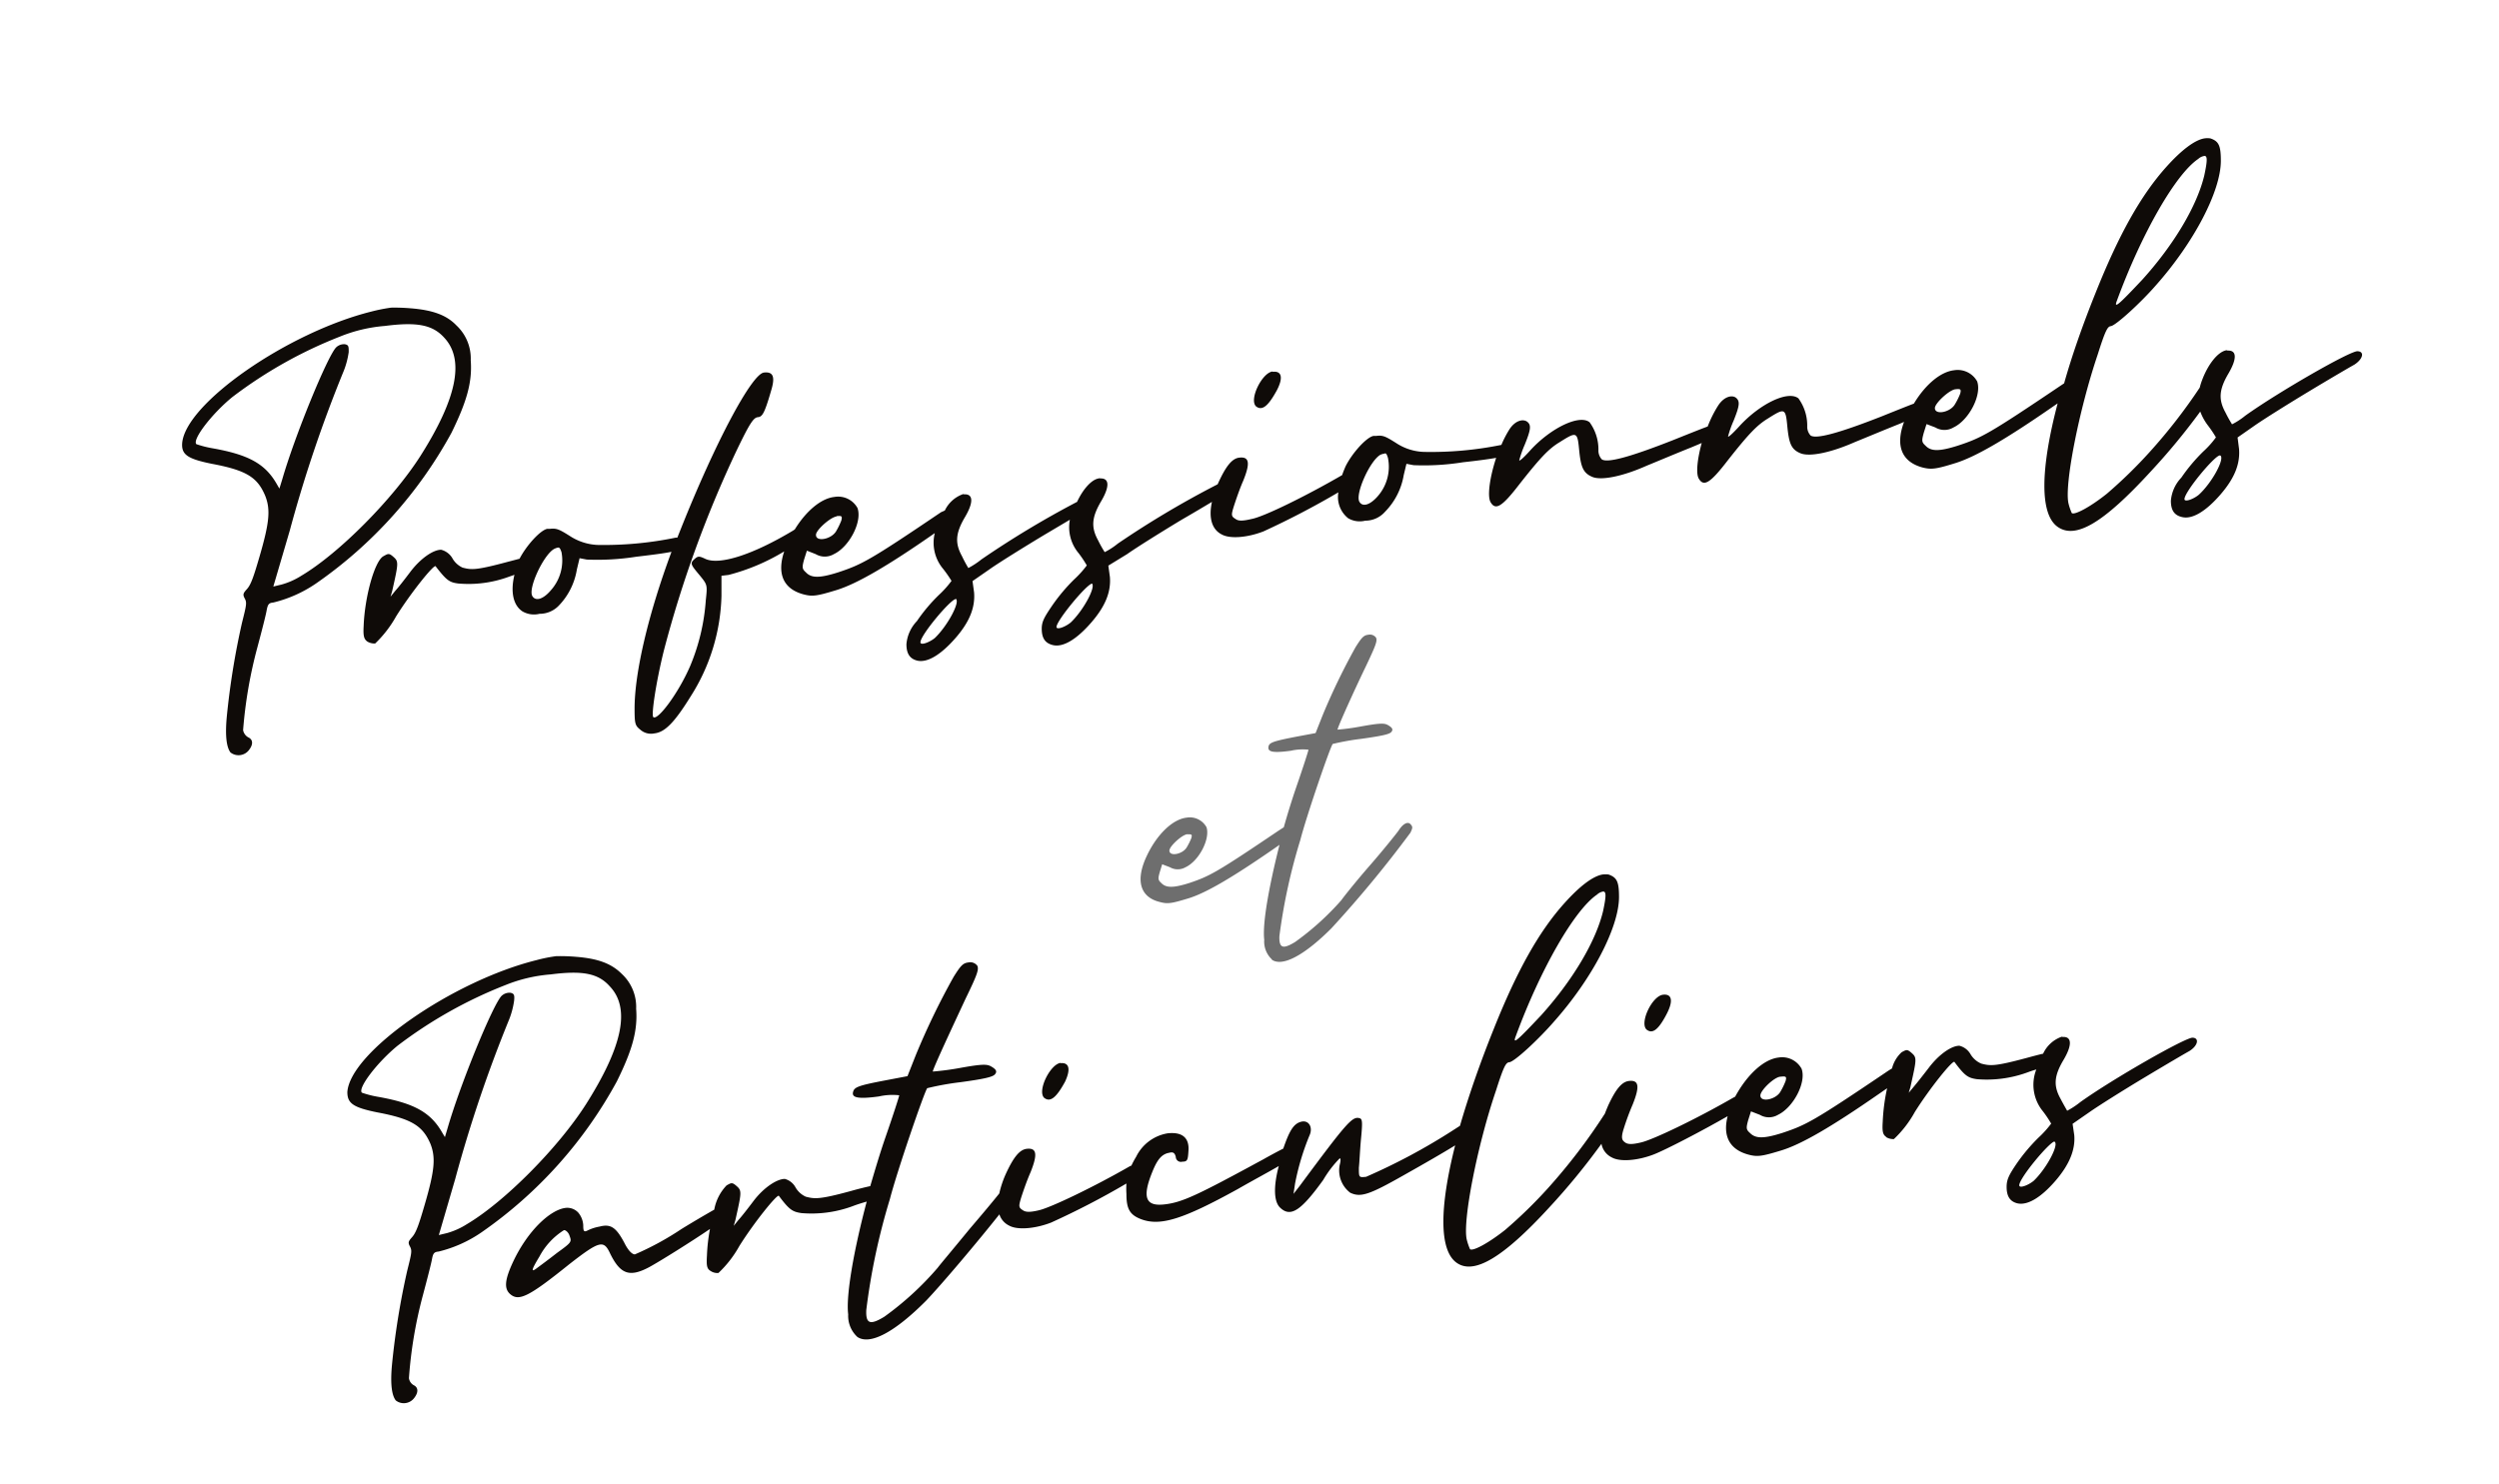 <svg id="Calque_1" data-name="Calque 1" xmlns="http://www.w3.org/2000/svg" viewBox="0 0 239 142"><defs><style>.cls-1{fill:#0f0b08;fill-rule:evenodd;}.cls-2{fill:#6e6e6e;}</style></defs><path class="cls-1" d="M53.2,91.47a14.19,14.19,0,0,0-1.89.38c-8.05,2-17.83,8.81-18.09,12.62,0,1.06.52,1.47,2.84,1.94,3.31.62,4.36,1.29,5.1,3,.52,1.31.42,2.53-.53,5.79-.58,2-.84,2.72-1.21,3.14s-.42.52-.21.91.16.62-.26,2.29a72.78,72.78,0,0,0-1.47,9.11c-.16,1.81,0,2.84.37,3.32a1.24,1.24,0,0,0,1.73-.19c.47-.58.42-1.05,0-1.26a.91.91,0,0,1-.47-.68A42,42,0,0,1,40.42,124c.42-1.57.84-3.2.9-3.57.1-.54.21-.66.63-.7a12.35,12.35,0,0,0,4.1-1.84A41.91,41.91,0,0,0,59,103.44c1.48-3,2-4.86,1.84-6.94a4.3,4.3,0,0,0-1.36-3.32c-1-1-2.26-1.48-4.42-1.65a18.18,18.18,0,0,0-1.84-.06m-.58,1.75c3.1-.4,4.58-.1,5.68,1.14,2,2.1,1.21,5.76-2.26,11.25-2.63,4.14-7.78,9.35-11.41,11.5a7.11,7.11,0,0,1-1.89.85l-.79.19,1.57-5.38a129.79,129.79,0,0,1,5.16-15.26,7.82,7.82,0,0,0,.47-1.79c.05-.53,0-.68-.37-.75a1.11,1.11,0,0,0-.84.31c-.84.88-3.94,8.44-5.15,12.63l-.26.87-.27-.45c-1.1-1.92-2.68-2.79-6.1-3.4a9.47,9.47,0,0,1-1.57-.4c-.42-.43,1.47-2.9,3.41-4.49a42.7,42.7,0,0,1,10.31-5.8A14.57,14.57,0,0,1,52.62,93.22Zm1.32,24.46c.15,0,.42.22.52.57.21.56.16.62-1.21,1.61-.79.62-1.63,1.24-1.89,1.43-.63.49-.58.22.21-1.08A6.67,6.67,0,0,1,53.94,117.68Zm47.48-16c-1,.12-2.26,2.68-1.58,3.34.58.46,1.16,0,2-1.54C102.42,102.28,102.26,101.62,101.42,101.71ZM153.26,85.3c.37-.09.37.38.06,1.84-.69,2.91-2.9,6.63-5.94,10-2.27,2.41-2.74,2.84-2.42,2,2.36-6.42,5.62-12.1,7.78-13.56A1.11,1.11,0,0,1,153.26,85.3Zm5.79,9.86c-1.05.12-2.26,2.68-1.58,3.33.58.47,1.16,0,1.95-1.53C160.05,95.73,159.89,95.06,159.05,95.16ZM170.3,103c.53-.06.58,0,.47.42a6.82,6.82,0,0,1-.52,1.06c-.47.73-1.89,1-1.89.32C168.36,104.3,169.72,103,170.3,103Zm10.1,5.79a1.32,1.32,0,0,0,.73.18,10.58,10.58,0,0,0,2-2.59c1.42-2.26,3.63-5,3.79-4.79,1,1.35,1.31,1.53,2.15,1.65a11.39,11.39,0,0,0,4.89-.67c.24-.09.51-.18.79-.26a4,4,0,0,0,.63,4,10.85,10.85,0,0,1,.79,1.18,9.7,9.7,0,0,1-1.21,1.34,17.3,17.3,0,0,0-2.1,2.5c-.74,1.09-.95,1.53-.95,2.21,0,.9.32,1.39,1,1.57,1,.25,2.32-.58,3.68-2.16s1.9-3,1.79-4.35l-.16-1.09,1.63-1.13c.9-.63,3.26-2.11,5.21-3.28s3.94-2.34,4.31-2.54c.84-.51,1-1.27.32-1.29s-7.58,3.91-10.73,6.16a8,8,0,0,1-1.26.83s-.32-.55-.63-1.14c-.69-1.24-.64-2.19.31-3.77.79-1.35.79-2.2-.1-2.15a.19.19,0,0,0-.16,0,3.08,3.08,0,0,0-1.72,1.6c-.48.11-1,.25-1.59.41-3.05.82-3.47.76-4.32.54a2.19,2.19,0,0,1-1.05-.93,1.7,1.7,0,0,0-1.05-.78c-.74,0-1.94.8-2.94,2.13-.53.69-1.16,1.49-1.42,1.79l-.48.58.16-.55c.58-2.59.63-2.8.16-3.22s-.53-.36-1-.11a3.16,3.16,0,0,0-.92,1.55c-.2.12-.42.26-.65.42-6.84,4.62-7.58,5-9.84,5.75-1.79.57-2.57.55-3.1,0-.37-.32-.37-.48-.16-1.24l.26-.82.85.33a1.7,1.7,0,0,0,1.73,0c1.47-.7,2.74-3.1,2.26-4.41a2.12,2.12,0,0,0-2.21-1.07c-1.42.17-3,1.64-4.14,3.74l-.22.12c-3.47,2-7.63,4-8.78,4.26-.84.2-1.26.2-1.53,0s-.42-.37-.15-1.25a24.52,24.52,0,0,1,.89-2.41c.68-1.71.58-2.33-.37-2.22-.68.08-1.26.77-2,2.38-.11.26-.21.5-.3.74a55.47,55.47,0,0,1-5.43,7.12,44.86,44.86,0,0,1-4.1,4c-1.53,1.22-3.1,2.09-3.37,1.85a5.52,5.52,0,0,1-.31-.91c-.42-1.74,1-9,2.79-14.25.73-2.29.94-2.68,1.26-2.72.47,0,2.84-2.21,4.31-3.91,3.63-4.09,6.2-9,6.2-11.9,0-1.48-.21-1.87-1-2.15a2.27,2.27,0,0,0-.58,0c-.9.15-2.16,1.09-3.63,2.73-2.42,2.69-4.52,6.4-6.78,12.07-1.35,3.36-2.42,6.47-3.22,9.24l-.73.47a58.28,58.28,0,0,1-8.25,4.41c-.69.07-.69.07-.69-.87.06-.54.11-1.8.21-2.82.16-1.64.11-1.85-.15-1.92-.69-.19-1.21.4-5.68,6.43l-.63.81.15-1a23.91,23.91,0,0,1,1.37-4.57c.37-.78-.05-1.52-.79-1.33s-1.13.89-1.71,2.57c-.55.28-1.19.62-1.86,1-6.37,3.46-7.79,4.15-9.52,4.34s-2.16-.59-1.16-3.07c.48-1.21.9-1.74,1.63-1.87.37-.1.53,0,.63.4a.49.49,0,0,0,.63.45c.48,0,.53-.16.58-1,.11-1.27-.58-1.87-2-1.71a4.1,4.1,0,0,0-3,2.24,8.06,8.06,0,0,0-.46.86l-.06,0c-3.47,2-7.63,4-8.78,4.26-.84.2-1.26.19-1.53,0-.42-.27-.42-.37-.16-1.24.16-.49.53-1.59.9-2.42.68-1.71.58-2.32-.37-2.22-.68.08-1.26.78-2,2.39a9.64,9.64,0,0,0-.63,1.88c-.58.73-1.64,2-2.79,3.34-1.52,1.86-2.94,3.54-3.1,3.77a29.13,29.13,0,0,1-5.1,4.68c-1.37.84-1.79.68-1.73-.64a62.35,62.35,0,0,1,2.26-10.62c.68-2.65,3.31-10.31,3.57-10.6a26.66,26.66,0,0,1,3.16-.57c2.37-.32,3.1-.51,3.31-.75s.16-.44-.26-.7-.68-.35-3.05.08a26.18,26.18,0,0,1-2.63.35c0-.26,2-4.53,3.15-7,1.11-2.28,1.27-2.77,1.11-3.12a.84.84,0,0,0-.84-.32c-.53.06-.74.29-1.42,1.37a69.62,69.62,0,0,0-3.63,7.51l-.79,2-2.1.4c-2.69.51-3,.66-3.11,1.14s.37.69,2.48.4a5.84,5.84,0,0,1,1.94-.11c0,.1-.58,1.9-1.31,4-.53,1.53-1,3.12-1.46,4.69-.54.12-1.19.28-1.86.47-3,.82-3.47.76-4.31.54a2.15,2.15,0,0,1-1-.93,1.66,1.66,0,0,0-1-.77c-.74,0-2,.8-3,2.12-.52.69-1.15,1.5-1.42,1.79l-.47.58.16-.54c.58-2.59.63-2.81.16-3.23s-.53-.36-1-.1a4.49,4.49,0,0,0-1.18,2.32c-.81.46-1.94,1.12-3.13,1.85A27.93,27.93,0,0,1,60.72,120c-.26,0-.63-.35-1-1.09-.79-1.49-1.31-1.85-2.37-1.57a4.21,4.21,0,0,0-1.21.4c-.31.14-.36,0-.36-.54A2.06,2.06,0,0,0,55.3,116a1.43,1.43,0,0,0-1.26-.44c-1.47.22-3.57,2.2-4.94,5.09-.84,1.78-.9,2.62-.32,3.14.84.74,1.79.27,5.68-2.86,2.84-2.21,3.26-2.31,3.84-1.12,1,2.1,1.89,2.42,3.79,1.41,1.08-.59,4-2.42,5.81-3.65a17.17,17.17,0,0,0-.29,2.55c-.06,1,0,1.26.37,1.48a1.17,1.17,0,0,0,.73.18,10.65,10.65,0,0,0,2-2.58c1.42-2.27,3.63-5,3.78-4.8,1,1.35,1.32,1.53,2.16,1.65a11.35,11.35,0,0,0,4.89-.66c.41-.16.9-.31,1.35-.44-1.24,4.68-2,9-1.77,10.79A2.74,2.74,0,0,0,82,127.9c1.21.81,3.58-.46,6.58-3.48,1.57-1.65,4.93-5.64,7-8.25a1.8,1.8,0,0,0,.94,1.08c.79.44,2.47.3,4-.29a76.67,76.67,0,0,0,7.21-3.74,7.74,7.74,0,0,0,0,1c0,1.42.31,2,1.42,2.42,1.84.68,4,0,9.25-2.9,1.41-.81,3-1.66,3.9-2.19-.53,2-.47,3.45.15,4,1,.94,2,.24,4.1-2.67a10.61,10.61,0,0,1,1.58-2.07c.1,0,.1.25,0,.62a2.68,2.68,0,0,0,1,2.67c1,.47,1.79.22,5.15-1.69,2.22-1.25,3.79-2.16,4.89-2.84-1.51,5.95-1.53,10,.11,11.21s4.41-.39,8.88-5.26a64.52,64.52,0,0,0,5-6.1,1.81,1.81,0,0,0,1,1.31c.79.44,2.47.3,4-.29,1.18-.46,4.63-2.26,7.07-3.66-.49,1.91.19,3.2,2,3.68.84.22,1.26.17,3.15-.41s4.74-2.22,9.36-5.43l.74-.51a18.33,18.33,0,0,0-.42,3.21C180,108.29,180.08,108.54,180.4,108.77Zm16.09.43h0c.47.26-.79,2.61-2,3.75-.53.43-1.37.74-1.37.42C193.12,112.69,196,109.26,196.49,109.2Z"/><path class="cls-1" d="M37.4,29.43a16.51,16.51,0,0,0-1.9.38c-8,2-17.82,8.81-18.08,12.62-.06,1.06.52,1.47,2.84,1.94,3.31.62,4.36,1.29,5.1,3.05.52,1.31.42,2.53-.53,5.79-.58,2-.84,2.73-1.21,3.14s-.42.52-.21.91.16.62-.26,2.29a72.78,72.78,0,0,0-1.47,9.11c-.16,1.81,0,2.84.36,3.32a1.25,1.25,0,0,0,1.74-.19c.47-.58.42-1.05-.05-1.26a1,1,0,0,1-.48-.68,43.17,43.17,0,0,1,1.37-7.94c.42-1.57.84-3.2.89-3.57.11-.54.21-.66.63-.7a12.38,12.38,0,0,0,4.11-1.84A42,42,0,0,0,43.18,41.4c1.47-3,2-4.86,1.84-6.94a4.32,4.32,0,0,0-1.36-3.32c-.95-1-2.27-1.48-4.42-1.65a18.26,18.26,0,0,0-1.84-.06m-.58,1.75c3.1-.4,4.57-.1,5.68,1.14,1.94,2.1,1.21,5.76-2.26,11.25-2.63,4.14-7.79,9.35-11.41,11.5a7,7,0,0,1-1.9.85l-.79.19,1.58-5.38a128,128,0,0,1,5.16-15.26,7.82,7.82,0,0,0,.47-1.79c0-.53,0-.68-.37-.75a1.09,1.09,0,0,0-.84.31c-.84.88-3.94,8.44-5.15,12.63l-.27.87-.26-.45c-1.1-1.92-2.68-2.79-6.1-3.4a10,10,0,0,1-1.58-.4c-.42-.43,1.48-2.9,3.42-4.49a42.51,42.51,0,0,1,10.31-5.8A14.49,14.49,0,0,1,36.82,31.18Zm16.56,21.2c.16,0,.21.14.32.44a4.28,4.28,0,0,1-1,3.63c-.73.87-1.47,1.11-1.79.57-.42-.74,1.06-3.9,2.06-4.49A1.38,1.38,0,0,1,53.38,52.38Zm26.61-3c.53-.06.58,0,.47.42a6.82,6.82,0,0,1-.52,1.06c-.48.74-1.9,1-1.9.32C78,50.74,79.41,49.48,80,49.41Zm11.41,7.9h0c.48.26-.79,2.61-2,3.76-.52.42-1.37.73-1.37.41C88,60.8,90.87,57.37,91.4,57.31Zm13-1.48h0c.48.26-.79,2.61-2,3.75-.52.43-1.36.74-1.36.42C101.08,59.32,103.92,55.89,104.44,55.83Zm17.3-20.26c-1,.12-2.26,2.67-1.58,3.33.58.46,1.16,0,2-1.54C122.74,36.14,122.58,35.47,121.74,35.57Zm10.73,7.82c.16,0,.21.13.31.44a4.27,4.27,0,0,1-.94,3.63c-.74.87-1.48,1.11-1.79.57-.42-.74,1-3.91,2-4.49A1.43,1.43,0,0,1,132.47,43.39ZM187,37.24c.52-.06.58,0,.47.42a6.53,6.53,0,0,1-.53,1.06c-.47.74-1.89,1-1.89.32C185.05,38.57,186.42,37.31,187,37.24Zm23.76-22.31c.37-.1.37.38.06,1.83-.69,2.92-2.9,6.64-5.94,10-2.27,2.41-2.74,2.83-2.42,2,2.36-6.43,5.62-12.11,7.78-13.56A1.11,1.11,0,0,1,210.76,14.93Zm2.16,18.58c-.79.14-1.73,1.3-2.31,2.84a6.08,6.08,0,0,0-.23.73,52.13,52.13,0,0,1-4.77,6.14,44.86,44.86,0,0,1-4.1,4c-1.53,1.23-3.1,2.09-3.37,1.86a5.52,5.52,0,0,1-.31-.91c-.42-1.74,1-8.95,2.79-14.25.73-2.3.94-2.69,1.26-2.72.47-.06,2.84-2.22,4.31-3.91,3.63-4.09,6.21-9,6.21-11.91,0-1.47-.21-1.87-1-2.14a1.89,1.89,0,0,0-.58,0c-.9.15-2.16,1.08-3.63,2.72-2.42,2.7-4.52,6.41-6.78,12.08-1.25,3.11-2.26,6-3,8.63l-.33.22c-6.84,4.61-7.57,5-9.83,5.74-1.79.57-2.58.56-3.1,0-.37-.33-.37-.48-.16-1.24l.26-.82.84.32a1.7,1.7,0,0,0,1.74,0c1.47-.69,2.73-3.1,2.26-4.41a2.13,2.13,0,0,0-2.21-1.06c-1.3.15-2.75,1.38-3.84,3.19-.71.27-1.71.67-3.1,1.23-4.16,1.63-6.26,2.18-6.78,1.82a1.24,1.24,0,0,1-.32-.86,4.42,4.42,0,0,0-.84-2.69c-1-.79-3.68.52-5.63,2.64-.63.7-1.1,1.12-1.1,1a9.59,9.59,0,0,1,.52-1.48c.58-1.44.63-1.86.27-2.19s-1.16-.18-1.74.72a11.18,11.18,0,0,0-1,2c-.73.27-1.8.7-3.35,1.32-4.15,1.63-6.26,2.19-6.78,1.82a1.24,1.24,0,0,1-.32-.85,4.42,4.42,0,0,0-.84-2.69c-.95-.79-3.68.52-5.63,2.63-.63.71-1.1,1.13-1.1,1a10,10,0,0,1,.52-1.48c.58-1.43.64-1.86.27-2.18s-1.16-.19-1.74.72a10.07,10.07,0,0,0-.76,1.47,33.78,33.78,0,0,1-7.44.67,5.13,5.13,0,0,1-2.63-.85c-1-.63-1.26-.76-1.89-.68l-.27,0c-.68.13-2.05,1.65-2.68,2.93-.12.28-.23.55-.32.82-3.45,2-7.52,4-8.67,4.2-.84.2-1.26.2-1.52,0-.43-.26-.43-.37-.16-1.24.16-.49.52-1.58.89-2.42.69-1.7.58-2.32-.37-2.21-.68.07-1.26.77-2,2.38l-.08.17A89.58,89.58,0,0,0,106.91,52a6.88,6.88,0,0,1-1.26.82,12,12,0,0,1-.63-1.13c-.68-1.24-.63-2.19.31-3.77.79-1.35.79-2.19-.1-2.15a.19.19,0,0,0-.16,0c-.68.12-1.48,1-2.06,2.24a89.66,89.66,0,0,0-9.14,5.5,8,8,0,0,1-1.26.83A12.91,12.91,0,0,1,92,53.2c-.68-1.24-.63-2.19.31-3.77.79-1.35.79-2.19-.1-2.14a.2.2,0,0,0-.16,0,3.06,3.06,0,0,0-1.69,1.55L90,49c-6.83,4.62-7.57,5-9.83,5.75-1.79.57-2.58.56-3.1,0-.37-.33-.37-.49-.16-1.25l.26-.82.84.33a1.72,1.72,0,0,0,1.74,0c1.47-.69,2.73-3.1,2.26-4.41a2.11,2.11,0,0,0-2.21-1.06c-1.28.14-2.71,1.35-3.79,3.11l-.2.13c-3.79,2.27-7,3.32-8.36,2.68-.53-.25-.69-.29-1,0-.48.42-.42.52.47,1.58.74.91.74.91.58,2.4A19.78,19.78,0,0,1,66,63.73c-1.1,2.55-3.1,5.24-3.52,4.87-.21-.18.26-3.34,1-6.32a109.3,109.3,0,0,1,7-19.25c1.21-2.51,1.58-3.08,2-3.12s.63-.33,1.26-2.51c.42-1.36.21-1.86-.68-1.76-1.16.13-4.63,6.63-7.94,14.94l-.34.85-.14,0a33.91,33.91,0,0,1-7.52.7,5.26,5.26,0,0,1-2.63-.86c-1-.63-1.26-.75-1.89-.68l-.26,0c-.67.13-2,1.6-2.65,2.86l-1.14.3c-3.05.82-3.47.77-4.31.55a2.13,2.13,0,0,1-1-.94,1.77,1.77,0,0,0-1.05-.77c-.74,0-1.95.8-2.95,2.12-.52.69-1.15,1.5-1.42,1.79l-.47.58.16-.54c.58-2.59.63-2.81.16-3.23s-.53-.36-1-.1c-.84.46-1.79,3.89-1.89,6.68-.06,1,.05,1.26.36,1.49a1.35,1.35,0,0,0,.74.18,11.07,11.07,0,0,0,2-2.59c1.42-2.27,3.62-5,3.78-4.8,1.05,1.36,1.32,1.54,2.16,1.65a11.19,11.19,0,0,0,4.89-.66l.49-.17c-.39,1.61-.13,2.91.77,3.5a2.2,2.2,0,0,0,1.63.23A2.53,2.53,0,0,0,53.38,58a6.45,6.45,0,0,0,1.79-3.52l.26-1.08.69.13a23.93,23.93,0,0,0,4.73-.27c1.53-.18,2.61-.32,3.37-.47-2.23,6-3.53,11.57-3.53,15,0,1.42.05,1.62.53,2a1.54,1.54,0,0,0,1.36.37c1-.11,1.9-1,3.48-3.55A18.72,18.72,0,0,0,69,57V55.08l.68-.08A19.78,19.78,0,0,0,75,52.75c-.72,2.15-.07,3.6,1.85,4.11.84.22,1.26.17,3.15-.41S84.77,54.23,89.4,51l0,0a3.89,3.89,0,0,0,.79,3.41A11.26,11.26,0,0,1,91,55.57a9.49,9.49,0,0,1-1.21,1.35,16.29,16.29,0,0,0-2.1,2.5,3.62,3.62,0,0,0-1,2.21c0,.89.32,1.38,1,1.56,1,.26,2.32-.58,3.69-2.15s1.89-2.95,1.78-4.36l-.15-1.09,1.63-1.13c.89-.63,3.26-2.1,5.2-3.27l2.48-1.47a3.86,3.86,0,0,0,.83,3.19,10.85,10.85,0,0,1,.79,1.18,9.7,9.7,0,0,1-1.21,1.34,17.3,17.3,0,0,0-2.1,2.5c-.74,1.09-1,1.53-1,2.21,0,.9.32,1.39,1.06,1.57,1,.25,2.31-.58,3.68-2.16s1.89-2.95,1.78-4.35l-.15-1.09L107.81,53c.89-.63,3.26-2.11,5.2-3.28,1.06-.61,2.1-1.23,2.9-1.71-.34,1.54,0,2.65.94,3.12.79.44,2.47.3,4-.3A80.5,80.5,0,0,0,128,47.1a2.59,2.59,0,0,0,.94,2.48,2.19,2.19,0,0,0,1.63.23,2.51,2.51,0,0,0,1.89-.85,6.56,6.56,0,0,0,1.79-3.51l.26-1.08.68.13a23.56,23.56,0,0,0,4.74-.28c1.39-.15,2.41-.29,3.16-.42-.59,1.79-.87,3.63-.54,4.23.48.84,1.11.45,2.79-1.74,2-2.54,2.79-3.37,3.84-4,1.58-1,1.68-1,1.84.68s.37,2.27,1.26,2.65,3-.08,5.21-1.07c.89-.36,2.78-1.16,4.26-1.75l1-.42c-.41,1.49-.57,2.89-.29,3.39.48.84,1.11.45,2.79-1.74,2-2.54,2.79-3.36,3.84-4,1.58-1,1.68-1,1.84.69s.37,2.27,1.26,2.64,2.95-.07,5.21-1.07c.89-.36,2.78-1.15,4.26-1.74l.44-.19c-.85,2.29-.22,3.82,1.76,4.36.85.21,1.27.17,3.16-.42s4.73-2.22,9.36-5.43l.41-.28c-1.65,6.28-1.73,10.59,0,11.81s4.41-.4,8.88-5.27a62.87,62.87,0,0,0,4.76-5.76,5.08,5.08,0,0,0,.71,1.3,11.26,11.26,0,0,1,.79,1.17,8.94,8.94,0,0,1-1.21,1.35,16.78,16.78,0,0,0-2.1,2.5,3.65,3.65,0,0,0-1,2.21c0,.9.32,1.39,1.05,1.56,1,.26,2.32-.57,3.69-2.15s1.89-2.95,1.78-4.36L214,41.85l1.62-1.13c.9-.63,3.27-2.11,5.21-3.28s3.94-2.34,4.31-2.54c.84-.52,1.05-1.28.32-1.3s-7.57,3.91-10.73,6.17a6.88,6.88,0,0,1-1.26.82,12,12,0,0,1-.63-1.13c-.68-1.24-.63-2.19.31-3.77.79-1.36.79-2.2-.1-2.15A.19.19,0,0,0,212.92,33.51Zm-.63,10.06h.05c.48.27-.79,2.62-2.05,3.76-.52.43-1.37.73-1.37.42C208.92,47.05,211.76,43.63,212.29,43.57Z"/><path class="cls-2" d="M113.53,79.81c.45,0,.5,0,.41.36a6.05,6.05,0,0,1-.46.92c-.41.64-1.64.87-1.64.28,0-.41,1.19-1.5,1.69-1.56m8.11,12c1,.7,3.09-.4,5.69-3a111,111,0,0,0,7.56-9.15c.23-.48.23-.57,0-.82s-.68-.1-1.14.63c-.18.25-1.41,1.8-2.78,3.37s-2.55,3.07-2.68,3.27a26.15,26.15,0,0,1-4.42,4c-1.19.73-1.55.59-1.51-.56a55.16,55.16,0,0,1,2-9.19c.59-2.3,2.87-8.94,3.1-9.19a23.91,23.91,0,0,1,2.73-.49c2-.28,2.69-.44,2.87-.65s.14-.38-.23-.61-.59-.3-2.64.07a21.81,21.81,0,0,1-2.27.31c0-.23,1.68-3.93,2.73-6.1.95-2,1.09-2.4.95-2.7a.72.72,0,0,0-.72-.28c-.46.05-.64.25-1.23,1.18a63,63,0,0,0-3.15,6.51l-.68,1.72-1.82.34c-2.32.45-2.64.58-2.69,1s.32.6,2.14.35a5.13,5.13,0,0,1,1.69-.1c0,.09-.5,1.65-1.14,3.5-.44,1.28-.85,2.6-1.22,3.92l-.51.33c-5.92,4-6.56,4.34-8.52,5-1.55.49-2.23.48-2.69,0-.32-.29-.32-.42-.13-1.08l.22-.71.73.28a1.51,1.51,0,0,0,1.51,0c1.27-.6,2.36-2.68,2-3.82a1.82,1.82,0,0,0-1.91-.92c-1.32.15-2.82,1.59-3.78,3.61-1.14,2.37-.68,4,1.23,4.46.73.2,1.09.15,2.73-.35s4.1-1.93,8.11-4.7l.6-.42c-1,3.95-1.65,7.54-1.46,9.08A2.34,2.34,0,0,0,121.64,91.78Z"/></svg>